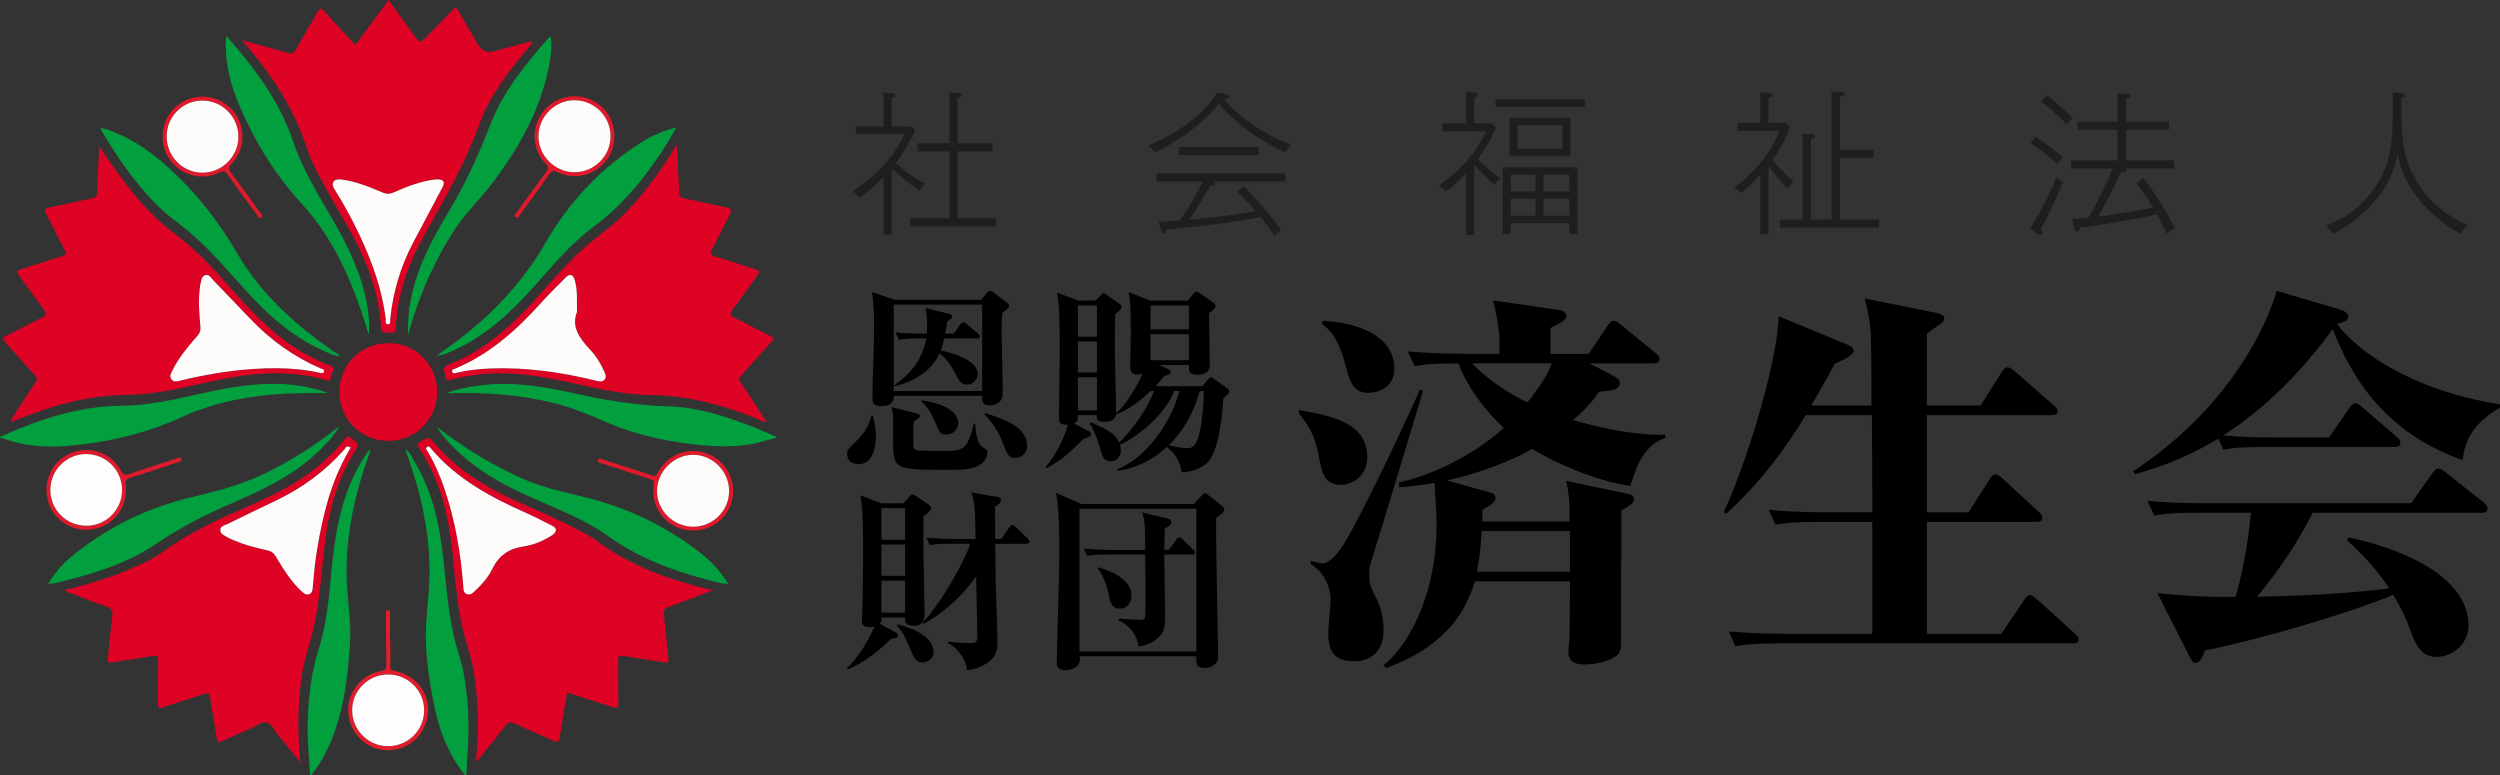 <?xml version="1.0" encoding="UTF-8"?>
<svg id="_レイヤー_2" data-name="レイヤー 2" xmlns="http://www.w3.org/2000/svg" width="1246.56" height="386.56" viewBox="0 0 1246.56 386.56">
  <rect x="0" y="0" width="1246.56" height="386.56" fill="#333333" stroke="none"/>
  <defs>
    <style>
      .cls-1 {
        fill: #029f3f;
      }

      .cls-1, .cls-2, .cls-3, .cls-4, .cls-5, .cls-6, .cls-7 {
        fill-rule: evenodd;
      }

      .cls-2 {
        fill: #e1192c;
      }

      .cls-3 {
        fill: #fefcfc;
      }

      .cls-4 {
        fill: #029f3e;
      }

      .cls-5 {
        fill: #fefcfb;
      }

      .cls-6 {
        fill: #de0224;
      }

      .cls-8 {
        fill: #1e1e1e;
      }

      .cls-7 {
        fill: #e11c2d;
      }
    </style>
  </defs>
  <g id="_レイヤー_1-2" data-name="レイヤー 1">
    <g>
      <path class="cls-4" d="m231.89,386.56c-8.71-10.79-13.23-23.4-15.81-36.81-2.49-12.93-4.34-25.93-3.58-39.15.43-7.44,1.43-14.85,1.63-22.29.56-20.94-3.87-41.05-10.78-60.7-.38-1.09-1.11-2.08-.95-3.33l-.05.04c1.98.94,2.58,3,3.6,4.65,8.03,12.96,12.09,27.25,14.17,42.23,2.06,14.84,2.63,29.87,5.87,44.56,1.58,7.16,4.25,14.01,5.47,21.28,2.01,12.05,2.6,24.15,1.8,36.33-.29,4.4-.52,8.79-.78,13.19h-.59Z"/>
      <path class="cls-4" d="m154.59,386.56c-.34-8.13-1.32-16.23-1.2-24.38.2-13.19,1.6-26.15,5.61-38.83,3.89-12.31,4.98-25.15,6.2-37.93,1.75-18.32,4.49-36.38,13.67-52.78,1.61-2.88,3.17-5.8,5.53-8.54.48,1.42-.31,2.29-.63,3.2-7.25,20.39-11.77,41.27-10.84,63.03.44,10.18,2.26,20.33,1.6,30.54-1.19,18.43-3.51,36.66-11.68,53.58-2.09,4.33-4.71,8.33-7.68,12.11h-.59Z"/>
      <path class="cls-4" d="m0,217.81c19.36-8.63,39.16-15.34,60.73-15.5,13.21-.1,26.08-3.07,38.9-5.94,11.51-2.58,23.09-4.77,34.89-4.97,9.9-.16,19.69,1.17,29.17,4.61-1.57,0-3.13.02-4.7,0-23.45-.32-46.53,2.02-68.11,11.87-18.46,8.42-37.8,12.89-57.85,14.52-10.43.85-20.8-.08-30.8-3.52-.73-.25-1.41-.73-2.24-.47v-.59Z"/>
      <path class="cls-4" d="m387.07,218.4c-4.13.72-8.04,2.29-12.19,3.01-10.38,1.81-20.72,1.2-31.08-.1-14.66-1.83-28.92-5.24-42.44-11.21-8.53-3.77-17.13-7.22-26.22-9.38-16.52-3.93-33.29-5.2-50.23-4.64-.44.01-.94.31-1.47-.42,4.56-1.63,9.22-2.49,13.91-3.22,16.81-2.62,33.22.18,49.54,3.81,15.43,3.43,30.92,5.96,46.82,6.39,13.81.38,26.97,4.67,39.86,9.5,4.57,1.71,9.01,3.77,13.51,5.67v.59Z"/>
      <path class="cls-6" d="m337.45,72.02c.44,8.53.96,16.15,1.15,23.77.05,2.2.85,2.79,2.76,3.18,6.93,1.4,13.8,3.06,20.74,4.41,2.44.47,3.03,1.15,1.81,3.48-3.06,5.82-5.85,11.78-8.9,17.6-.99,1.88-1.14,2.65,1.28,3.36,6.96,2.04,13.81,4.48,20.74,6.62,1.83.56,1.87,1.1.82,2.53-4.18,5.71-8.11,11.6-12.45,17.18-1.91,2.46-1.27,3.27,1.18,4.45,5.91,2.86,11.66,6.06,17.56,8.97,1.81.89,1.78,1.48.51,2.87-5.03,5.51-9.92,11.16-14.95,16.66-1.19,1.3-1.33,2.21-.31,3.71,3.92,5.77,7.69,11.63,11.5,17.46.41.63,1.07,1.17.9,2.35-7.22-3.15-14.5-5.85-21.96-8.02-11.54-3.36-23.24-5.52-35.36-5.64-14.32-.13-28.2-3.62-42.12-6.59-13.76-2.94-27.59-5.26-41.77-3.83-5.29.53-10.51,1.38-15.63,2.82-1.51.42-2.32.46-2.81-1.49-1.21-4.85-1.37-4.84,3.23-6.75,15.68-6.53,28.19-17.29,39.53-29.62,9.64-10.48,18.64-21.57,29.65-30.73,5.06-4.21,10.5-7.93,15.22-12.56,10.08-9.91,18.46-21.14,25.85-33.15.46-.74.91-1.49,1.84-3.04Zm-49.76,83.54c-.04-6.18.31-11.13-1.11-15.91-.88-2.95-2.48-3.35-4.64-1.17-4.15,4.18-8.35,8.32-12.29,12.69-12.2,13.54-25.58,25.5-42.68,32.61-.71.3-2.01.44-1.44,1.72.51,1.13,1.59.48,2.35.3,5.57-1.28,11.23-1.88,16.92-2.09,17.79-.64,35.22,1.89,52.45,6.11,1.47.36,2.97.73,4.14-.52,1.26-1.34.46-2.81-.13-4.13-1.75-3.98-4.06-7.72-7.02-10.83-5.46-5.73-9.46-11.71-6.55-18.79Z"/>
      <path class="cls-6" d="m49.51,72.96c5.86,8.7,11.68,17.17,18.32,25.07,5.9,7.01,12.35,13.44,19.76,18.89,11.81,8.69,21.21,19.83,30.95,30.62,9.9,10.98,20.26,21.41,33.32,28.74,4.2,2.35,8.52,4.46,13.04,6.1,1.45.52,1.78,1.11,1.13,2.56-.68,1.51-1.03,3.16-1.6,4.99-7.38-2.05-14.86-3.36-22.49-3.73-12.58-.6-24.85,1.5-37.07,4.1-13.63,2.9-27.21,6.47-41.22,6.57-19.83.14-38.35,5.49-56.46,12.92-.55.22-1.07.52-2.02.03,1.74-2.67,3.46-5.33,5.18-7.97,2.47-3.78,4.87-7.61,7.45-11.31.92-1.32.77-2.11-.25-3.23-5.08-5.6-10.04-11.31-15.14-16.89-1.3-1.42-1.23-1.99.53-2.86,6.06-3.01,11.98-6.31,18.07-9.24,2.42-1.16,2.21-2.04.8-3.92-4.29-5.74-8.36-11.65-12.6-17.43-1.04-1.43-1.02-1.96.81-2.53,7.02-2.18,13.96-4.63,21.01-6.74,2.14-.64,2-1.33,1.15-2.97-3.15-6.1-6.1-12.31-9.27-18.4-.96-1.83-.62-2.37,1.35-2.77,7.21-1.47,14.38-3.17,21.59-4.64,1.87-.38,2.51-1.11,2.58-3.07.24-7.63.7-15.26,1.08-22.89Zm110.47,113.04c.55.04,1.35.28,1.55-.67.27-1.32-.98-1.31-1.69-1.62-13.43-5.82-25.03-14.23-35.12-24.78-6.11-6.39-12.17-12.81-18.33-19.14-1.1-1.13-2.06-3.11-3.97-2.6-2.15.58-1.98,2.93-2.53,4.65-.21.64-.17,1.36-.26,2.04-.86,6.38-.24,12.74.3,19.09.16,1.86-.29,3.09-1.47,4.43-4.65,5.32-9.22,10.72-12.39,17.12-.72,1.45-1.82,3.07-.53,4.66,1.27,1.56,2.98.92,4.64.52,15.79-3.8,31.77-6.2,48.06-6.1,7.27.05,14.5.74,21.73,2.4Z"/>
      <path class="cls-6" d="m355.5,294.31c-7.94,3.02-15.05,5.82-22.24,8.39-1.98.71-2.49,1.61-2.26,3.61.84,7.22,1.46,14.47,2.29,21.69.25,2.14-.15,2.64-2.42,2.23-6.67-1.2-13.4-2.06-20.08-3.14-1.86-.3-2.6,0-2.56,2.13.13,7.17-.03,14.36.09,21.53.04,2.32-.6,2.57-2.66,1.89-7.53-2.5-15.12-4.83-22.88-7.29-1.25,7.45-2.57,14.69-3.61,21.97-.39,2.75-1.13,3.09-3.62,1.92-6.38-3.02-12.94-5.67-19.36-8.61-1.73-.79-2.69-.64-3.9.92-4.14,5.37-8.45,10.61-12.73,15.88-.6.74-1.01,1.7-2.19,2.17.93-10.55,1.27-20.98.44-31.44-.69-8.64-1.93-17.17-4.57-25.45-3.91-12.25-5.41-24.92-6.66-37.64-1.58-16.15-3.36-32.26-9.92-47.37-2.16-4.96-4.64-9.75-7.65-14.25-.85-1.27-1.32-1.99.46-3.09,4.34-2.68,4.26-2.81,7.64,1.12,10.59,12.33,23.96,20.76,38.52,27.54,10.75,5.01,21.83,9.34,32.28,14.98,3.37,1.82,6.81,3.59,9.87,5.85,17.08,12.62,36.54,19.58,57.73,24.49Zm-78.29-30.06c-.19-1.25-1.15-1.74-2.13-2.23-3.96-1.95-7.84-4.07-11.87-5.85-18.08-8-35.37-17.13-48.39-32.62-.47-.56-.93-1.4-1.9-.62-1,.81-.09,1.44.25,2.01,3.67,6.19,6.48,12.76,8.74,19.58,5.17,15.56,7.92,31.57,9.1,47.88.1,1.45.07,3.1,1.72,3.79,1.77.74,2.96-.46,4.13-1.54,3.41-3.17,6.52-6.72,8.54-10.83,3.28-6.68,8.13-10.27,15.57-11.33,4.89-.7,9.64-2.65,13.93-5.36,1.08-.68,2.15-1.42,2.31-2.87Z"/>
      <path class="cls-6" d="m120.59,20.05c8.28,2.26,15.76,4.26,23.2,6.38,1.72.49,2.62.14,3.52-1.43,3.63-6.41,7.48-12.69,11.06-19.12,1.14-2.04,1.83-1.9,3.24-.35,5.08,5.6,10.24,11.13,15.6,16.92,5.99-8.11,11.18-15.14,16.58-22.45,4.36,6.03,8.58,11.87,12.79,17.71,2.82,3.92,2.84,3.95,6.24.49,4.75-4.83,9.46-9.71,14.5-14.89,3.91,6.67,7.5,12.82,11.09,18.96q2.74,4.7,7.99,3.27c5.49-1.49,10.99-2.94,16.48-4.44.83-.23,1.63-.61,2.53-.19,0,1.21-.98,1.71-1.58,2.42-9.9,11.9-19.61,24.14-24.85,38.76-7.04,19.66-17.51,37.44-27.59,55.51-7.98,14.31-13.31,29.5-14.05,46.05-.07,1.59-.38,2.37-2.35,2.28-4.75-.21-4.85-.06-5.21-4.75-1.26-16.29-6.97-31.1-14.77-45.26-6.3-11.43-13.34-22.44-18.87-34.29-3.2-6.86-5.13-14.21-8.27-21.08-6.14-13.41-14.53-25.35-23.93-36.63-.94-1.13-1.91-2.23-3.35-3.89Zm49.28,69.41c-2.19-.08-3.11.29-3.65,1.32-.68,1.33-.14,2.45.56,3.57,4.7,7.48,8.94,15.21,12.67,23.23,6.2,13.31,11.16,26.99,12.89,41.68.1.86-.52,2.29.9,2.41,1.73.15,1.22-1.5,1.31-2.4,1.33-13.44,5.08-26.15,11.34-38.1,4.82-9.21,9.79-18.33,14.61-27.54,1.56-2.97.75-4.15-2.58-4.18-.58,0-1.17.08-1.76.15-7.08.94-13.61,3.62-20.09,6.42-1.86.8-3.37.81-5.26,0-6.85-2.93-13.77-5.73-20.95-6.56Z"/>
      <path class="cls-6" d="m149.74,380.21c-3.87-4.79-7.36-9.13-10.88-13.45-1.85-2.28-3.37-5.69-5.73-6.46-2.56-.83-5.51,1.87-8.29,3.03-4.52,1.9-9.04,3.82-13.46,5.93-2.23,1.07-3.09.96-3.46-1.8-.89-6.61-2.23-13.17-3.18-19.77-.3-2.09-1.08-2.25-2.79-1.69-6.9,2.25-13.85,4.37-20.73,6.68-2.05.69-2.48.18-2.45-1.85.1-7.08-.05-14.16.09-21.24.04-2.22-.43-2.9-2.77-2.49-6.67,1.16-13.41,1.99-20.08,3.16-2.15.38-2.47-.21-2.25-2.14.8-7.03,1.42-14.07,2.23-21.1.27-2.3-.08-3.63-2.65-4.49-6.23-2.07-12.32-4.56-18.45-6.94-.87-.34-1.96-.37-2.62-1.44,12.48-2.86,24.59-6.64,36.17-11.99,4.19-1.94,8.44-3.85,12.16-6.57,13.74-10.07,29.1-17.02,44.59-23.77,13.64-5.94,26.75-12.82,37.73-23.14,3.3-3.1,6.45-6.35,9.21-9.94.97-1.26,1.55-1.51,2.92-.39,3.98,3.24,4.05,3.16,1.39,7.5-8.12,13.23-12.14,27.79-14.18,43.02-1.99,14.79-2.56,29.77-5.92,44.38-1.82,7.93-4.7,15.59-5.88,23.7-2.06,14.17-2.11,28.37-.72,43.27Zm25.15-157.13c-.22-.06-.63-.12-.99-.3-1.26-.63-1.54.62-2.02,1.16-9.7,10.99-21.25,19.47-34.47,25.76-7.97,3.79-15.93,7.62-23.85,11.53-1.41.7-3.64.95-3.69,2.95-.06,2.18,2.12,2.86,3.68,3.81.83.5,1.76.87,2.66,1.25,5.43,2.34,11.12,3.89,16.88,5.12,2.09.45,3.38,1.32,4.5,3.19,3.78,6.32,7.61,12.64,13.17,17.64,1,.89,2.11,1.58,3.47,1.05,1.39-.54,1.57-1.82,1.69-3.16.53-6.36,1.15-12.72,2.18-19.03,2.82-17.14,6.9-33.87,15.73-49.08.25-.42.48-.85,1.06-1.9Z"/>
      <path class="cls-6" d="m193.81,171.1c13.56.02,24.22,10.8,24.17,24.44-.04,13.56-10.86,24.34-24.38,24.3-13.55-.05-24.35-10.84-24.36-24.36,0-13.72,10.76-24.4,24.57-24.37Z"/>
      <path class="cls-1" d="m337.17,63.6c-3.54,6.6-7.31,12.39-11.3,18.03-8.5,12.01-18.19,22.81-30.14,31.62-11.3,8.32-20.14,19.25-29.45,29.63-11.41,12.72-23.69,24.35-39.51,31.53-2.9,1.31-5.75,2.78-9.11,3.02,3.62-2.63,7.29-5.19,10.85-7.9,17.51-13.34,32.26-29,43.36-48.28,11.92-20.7,28.06-37.76,48.4-50.57,5.04-3.18,10.55-5.46,16.9-7.07Z"/>
      <path class="cls-1" d="m203.46,167.02c-.55-12.44,2.19-24.2,6.81-35.55,3.45-8.46,7.78-16.48,12.49-24.28,8.58-14.2,15.59-29.09,21.54-44.62,6.36-16.59,17.49-30.32,29.14-43.54.23-.27.58-.44,1.17-.86.75,4.59.2,8.86-.55,13.04-4.03,22.43-14.74,41.73-28.23,59.7-6.07,8.08-13.51,15.03-19.09,23.54-10.12,15.45-17.35,32.17-22.51,49.84-.26.91-.51,1.81-.77,2.72Z"/>
      <path class="cls-1" d="m169.38,177.65c-2.99-.15-5.53-1.66-8.17-2.82-14.02-6.14-25.37-15.84-35.75-26.85-9.75-10.35-18.64-21.53-29.43-30.9-6.37-5.53-13.47-10.17-19.3-16.35-10.42-11.04-19.09-23.34-26.81-36.86,2.77.21,4.94,1.2,7.12,2.06,10.66,4.19,19.59,10.92,27.98,18.6,13.36,12.23,24.26,26.26,33.37,41.92,11.77,20.23,28.87,35.49,47.87,48.75,1.07.75,2.53,1.05,3.05,2.48l.06-.05Z"/>
      <path class="cls-4" d="m112.92,17.94c13.99,16.01,26.42,32.29,33.1,52.24,4.74,14.13,12.56,26.71,19.96,39.5,7.93,13.72,14.76,27.86,17.27,43.71.7,4.43,1.15,8.89.59,13.48-1.31-4.17-2.52-8.38-3.96-12.5-6.7-19.21-15.39-37.43-29.24-52.54-13.3-14.51-23.45-30.86-31.14-48.85-4.59-10.73-7.46-21.84-6.88-33.65.01-.28.11-.55.3-1.39Z"/>
      <path class="cls-4" d="m24.07,291.05c3.39-5.76,7.72-10.44,12.66-14.45,17.24-13.98,36.86-23.38,58.35-28.57,12.59-3.04,25.06-6.13,36.78-11.84,12.3-5.99,23.83-13.16,34.61-21.58.88-.68,1.77-1.34,2.85-1.81-3.48,5.37-7.82,9.92-12.54,14.16-12,10.78-26.36,17.54-40.94,23.86-13.24,5.73-26.03,12.16-38,20.35-13.99,9.57-30.04,14.54-46.34,18.58-2.33.58-4.65,1.46-7.43,1.3Z"/>
      <path class="cls-4" d="m217.77,212.85c13.73,10.58,28.34,19.58,44.28,26.45,10.24,4.41,21.12,6.42,31.8,9.2,20.72,5.4,39.63,14.58,56.37,28,4.98,3.99,9.21,8.76,12.89,14.58-3.83-.03-7.04-1.15-10.26-1.98-17.84-4.62-34.8-11.14-49.96-22.01-10.87-7.8-23.4-12.61-35.57-17.98-13.04-5.76-25.72-12.11-36.51-21.64-4.91-4.34-9.5-8.98-13.05-14.62Z"/>
      <path class="cls-7" d="m194.63,319.59c0,4.12.07,8.25-.03,12.36-.04,1.68.39,2.34,2.18,2.64,10.47,1.79,17.77,11.22,16.62,21.26-1.27,11.13-10.1,18.73-21.14,18.22-10.11-.47-18.36-9.12-18.69-19.61-.3-9.46,6.87-18.26,16.36-19.83,2.06-.34,2.77-.97,2.72-3.12-.18-7.95-.16-15.9-.21-23.86,0-.69-.01-1.38.02-2.06.03-.72.21-1.48,1.1-1.43.9.05.9.87.9,1.57,0,3.83,0,7.66,0,11.49v2.36c.05,0,.11,0,.16,0Zm-1.01,16.72c-9.99-.02-18.01,7.92-18.02,17.85,0,9.79,7.92,17.8,17.71,17.89,9.99.09,18.05-7.77,18.17-17.72.12-9.88-7.92-17.99-17.86-18.02Z"/>
      <path class="cls-2" d="m81.09,68.24c-.02-9.15,5.72-16.81,14.44-19.28,8.55-2.42,17.59,1.06,22.3,8.56,4.76,7.58,3.99,17.45-2.24,23.98-1.77,1.86-1.72,2.87-.28,4.77,4.86,6.42,9.55,12.97,14.25,19.52.54.76,2.05,1.7.82,2.66-1.27.99-1.79-.67-2.36-1.45-4.9-6.64-9.81-13.28-14.57-20.02-1.18-1.67-1.96-1.97-3.93-1-13.2,6.44-28.4-3.12-28.43-17.74Zm2.02-.2c-.01,9.98,8,18.1,17.83,18.07,9.88-.03,17.98-8.2,17.92-18.05-.06-9.94-8.15-17.95-18.05-17.89-9.81.06-17.69,8.01-17.7,17.88Z"/>
      <path class="cls-2" d="m43.07,264.17c-9.6.08-17.87-6.79-19.6-16.26-1.75-9.61,3.63-19.03,12.75-22.31,9.18-3.3,19.34.38,24.03,9.02,1.19,2.2,2.12,2.47,4.37,1.69,7.68-2.68,15.44-5.12,23.2-7.6.89-.28,2.28-1.31,2.7.33.33,1.32-1.28,1.24-2.1,1.52-7.81,2.61-15.62,5.25-23.5,7.65-2.18.67-2.54,1.63-2.27,3.72,1.52,11.91-7.57,22.15-19.58,22.24Zm17.79-19.89c-.02-9.84-7.91-17.78-17.75-17.87-9.91-.09-18.03,8-18,17.91.03,9.98,8.04,17.89,18.06,17.83,9.84-.06,17.7-8.01,17.69-17.88Z"/>
      <path class="cls-2" d="m306.35,68.03c-.05,14.62-15.21,24.2-28.36,17.78-2.13-1.04-2.98-.48-4.16,1.18-4.66,6.56-9.43,13.05-14.21,19.51-.62.84-1.15,2.73-2.47,1.84-1.43-.96.24-2.07.83-2.9,4.75-6.62,9.53-13.21,14.4-19.74,1.13-1.51,1.49-2.37-.16-4.01-6.43-6.39-7.42-16.33-2.72-24.13,4.58-7.62,13.88-11.27,22.44-8.8,8.74,2.52,14.46,10.16,14.42,19.27Zm-1.91.13c.12-9.89-7.85-18.04-17.78-18.18-9.79-.14-18.09,8.02-18.16,17.85-.07,9.77,8.18,18.06,17.97,18.05,9.75,0,17.86-8.01,17.97-17.72Z"/>
      <path class="cls-2" d="m345.49,264.54c-12.22-.03-21.39-10.65-19.49-22.77.27-1.75-.05-2.36-1.73-2.88-7.76-2.43-15.48-5.02-23.21-7.55-.37-.12-.74-.25-1.11-.39-.84-.32-2.3-.25-1.79-1.69.43-1.2,1.56-.41,2.3-.18,5.7,1.81,11.38,3.69,17.07,5.54,2.33.76,4.73,1.37,6.98,2.31,1.85.78,2.67.37,3.59-1.41,3.8-7.34,11.82-11.5,19.8-10.5,8.35,1.05,14.97,6.87,17.03,14.99,3.19,12.6-6.28,24.56-19.44,24.54Zm.22-1.91c9.8,0,17.82-8,17.84-17.79.02-9.82-8.28-18.14-18.02-18.06-9.66.08-17.85,8.26-17.93,17.93-.09,9.77,8.15,17.92,18.11,17.92Z"/>
      <path class="cls-4" d="m202.4,224.29c-.13-.09-.26-.18-.39-.28.09-.03.19-.1.26-.08.27.07.29.22.08.4,0,0,.05-.04.05-.04Z"/>
      <path class="cls-1" d="m169.32,177.7c.11.07.22.15.33.22-.07.03-.15.06-.22.09-.02-.12-.03-.24-.05-.36,0,0-.06.05-.06.05Z"/>
      <path class="cls-5" d="m287.69,155.56c-2.91,7.08,1.1,13.06,6.55,18.79,2.96,3.11,5.26,6.85,7.02,10.83.58,1.32,1.38,2.79.13,4.13-1.17,1.25-2.67.88-4.14.52-17.23-4.22-34.66-6.75-52.45-6.11-5.69.2-11.35.81-16.92,2.09-.76.17-1.85.83-2.35-.3-.57-1.28.73-1.43,1.44-1.72,17.1-7.11,30.48-19.07,42.68-32.61,3.94-4.37,8.14-8.51,12.29-12.69,2.16-2.17,3.76-1.78,4.64,1.17,1.42,4.78,1.07,9.73,1.11,15.91Z"/>
      <path class="cls-5" d="m159.98,186c-7.24-1.66-14.46-2.35-21.73-2.4-16.28-.1-32.26,2.3-48.06,6.1-1.65.4-3.37,1.04-4.64-.52-1.29-1.59-.19-3.21.53-4.66,3.17-6.39,7.74-11.8,12.39-17.12,1.18-1.35,1.63-2.57,1.47-4.43-.54-6.35-1.16-12.71-.3-19.09.09-.68.06-1.4.26-2.04.55-1.72.37-4.07,2.53-4.65,1.91-.51,2.86,1.47,3.97,2.6,6.16,6.33,12.22,12.76,18.33,19.14,10.09,10.55,21.68,18.96,35.12,24.78.7.3,1.96.3,1.69,1.62-.2.95-1.01.71-1.55.67Z"/>
      <path class="cls-5" d="m277.2,264.26c-.16,1.45-1.24,2.19-2.31,2.87-4.29,2.7-9.04,4.66-13.93,5.36-7.44,1.06-12.3,4.65-15.57,11.33-2.02,4.12-5.13,7.66-8.54,10.83-1.16,1.08-2.36,2.28-4.13,1.54-1.65-.69-1.62-2.34-1.72-3.79-1.19-16.31-3.93-32.33-9.1-47.88-2.27-6.82-5.07-13.39-8.74-19.58-.34-.57-1.25-1.2-.25-2.01.96-.78,1.43.06,1.9.62,13.02,15.49,30.31,24.62,48.39,32.62,4.03,1.78,7.91,3.9,11.87,5.85.98.49,1.95.98,2.13,2.23Z"/>
      <path class="cls-5" d="m169.87,89.46c7.18.83,14.1,3.63,20.95,6.56,1.89.81,3.39.8,5.26,0,6.48-2.79,13.01-5.48,20.09-6.42.58-.08,1.17-.16,1.76-.15,3.34.03,4.14,1.21,2.58,4.18-4.83,9.2-9.79,18.33-14.61,27.54-6.26,11.95-10.01,24.67-11.34,38.1-.09.9.42,2.55-1.31,2.4-1.42-.12-.79-1.56-.9-2.41-1.73-14.69-6.69-28.37-12.89-41.68-3.73-8.01-7.97-15.74-12.67-23.23-.71-1.12-1.25-2.25-.56-3.57.53-1.03,1.46-1.4,3.65-1.32Z"/>
      <path class="cls-5" d="m174.89,223.08c-.58,1.04-.81,1.48-1.06,1.9-8.83,15.21-12.91,31.94-15.73,49.08-1.04,6.31-1.65,12.66-2.18,19.03-.11,1.34-.3,2.62-1.69,3.16-1.36.53-2.47-.16-3.47-1.05-5.56-5-9.39-11.32-13.17-17.64-1.12-1.87-2.4-2.74-4.5-3.19-5.76-1.23-11.45-2.78-16.88-5.12-.9-.39-1.82-.75-2.66-1.25-1.57-.95-3.74-1.63-3.68-3.81.05-2,2.28-2.26,3.69-2.95,7.92-3.91,15.88-7.74,23.85-11.53,13.21-6.29,24.77-14.77,34.47-25.76.48-.54.76-1.79,2.02-1.16.36.18.77.24.99.3Z"/>
      <path class="cls-3" d="m193.62,336.32c9.94.02,17.98,8.14,17.86,18.02-.12,9.95-8.18,17.81-18.17,17.72-9.78-.08-17.71-8.1-17.71-17.89,0-9.93,8.03-17.88,18.02-17.85Z"/>
      <path class="cls-5" d="m83.11,68.04c.01-9.87,7.89-17.83,17.7-17.88,9.9-.06,17.98,7.96,18.05,17.89.06,9.86-8.04,18.02-17.92,18.05-9.83.03-17.84-8.09-17.83-18.07Z"/>
      <path class="cls-3" d="m60.86,244.27c.02,9.87-7.85,17.82-17.69,17.88-10.02.06-18.03-7.85-18.06-17.83-.03-9.91,8.09-18,18-17.91,9.84.08,17.73,8.03,17.75,17.87Z"/>
      <path class="cls-5" d="m304.44,68.16c-.11,9.72-8.22,17.72-17.97,17.72-9.8,0-18.05-8.28-17.97-18.05.07-9.83,8.38-17.99,18.16-17.85,9.93.14,17.9,8.29,17.78,18.18Z"/>
      <path class="cls-5" d="m345.71,262.63c-9.96,0-18.2-8.14-18.11-17.92.09-9.66,8.27-17.84,17.93-17.93,9.74-.08,18.04,8.24,18.02,18.06-.02,9.78-8.04,17.78-17.84,17.79Z"/>
    </g>
    <g>
      <g>
        <path class="cls-8" d="m458.45,95.2c-5.41-3.78-9.11-6.87-13.82-11.12v32.9h-4.09v-28.65c-3.86,3.86-7.1,6.56-11.89,10.19-1.23-1.47-2.16-2.24-3.47-3.17,15.45-9.96,22.7-21.32,25.79-28.5h-24.25v-3.79h13.82v-16.91l3.71.23c.62.08,2.24.16,2.24,1.16,0,.31-.31,1-1.85,1.31v14.21h9.65l2.08,1.93c-2.94,6.1-5.72,11.04-9.65,16.22,4.87,4.71,9.81,7.8,14.52,10.42-1.24,1.16-2.01,2.24-2.78,3.55Zm-4.56,17.69v-4.02h19.54v-33.44h-15.99v-4.02h15.99v-25.25l4.4.31c.62.08,1.54.31,1.54,1.08,0,.85-1.08,1.08-1.85,1.24v22.63h17.38v4.02h-17.38v33.44h19.15v4.02h-42.78Z"/>
        <path class="cls-8" d="m640.71,75.89c-8.96-4.09-22.16-11.51-32.9-24.17-10.35,12.74-23.71,20.31-31.82,24.17-1.08-1.47-1.93-2.24-3.4-3.32,8.34-3.48,25.72-12.12,34.44-26.57l4.4,1.16c.85.23,1.39.54,1.39,1.01,0,1-1.31,1.16-2.55,1.16,8.26,10.12,20.62,17.84,33.36,22.86-1.47,1.62-1.85,2.16-2.94,3.71Zm-36.37,14.6c.77.31,1.47.62,1.47,1.31,0,.85-1.62.85-2.24.77-4.48,7.8-7.34,12.12-10.5,16.99,6.26-.54,19.31-1.78,33.05-4.25-1.31-1.62-5.1-5.79-9.27-9.81l3.32-2.47c9.73,9.34,15.91,17.84,18.69,21.7-1.39,1-2.32,1.78-3.32,2.86-3.24-4.79-4.86-6.87-6.95-9.42-14.75,3.01-28.58,4.48-47.03,6.33-.16.7-.39,1.78-1.39,1.78-.78,0-1.01-.85-1.24-1.62l-1.16-4.02c1.7-.16,8.96-.62,10.5-.7,5.71-8.11,8.73-13.9,11.58-19.46h-23.09v-4.02h64.25v4.02h-36.68Zm-16.45-13.13v-4.02h39.77v4.02h-39.77Z"/>
        <path class="cls-8" d="m745.21,92.35c-2.85-2.55-7.64-7.26-10.12-10.35v35.14h-4.09v-30.66c-3.4,3.63-6.72,6.57-10.19,9.19-.69-1-1.39-1.7-3.4-3.24,13.13-8.8,20.23-19.46,23.55-26.95h-21.7v-4.02h11.74v-15.6l4.02.31c.77.08,1.78.23,1.78,1.08,0,.69-.46.93-1.7,1.39v12.82h8.96l1.93,2.24c-3.48,7.49-5.79,11.04-8.96,15.45,2.08,2.32,5.79,5.79,10.96,9.73-1.24,1.08-1.93,2.01-2.78,3.48Zm.46-39.08v-3.71h44.56v3.71h-44.56Zm36.84,63.4v-5.41h-29.19v5.41h-4.02v-33.29h37.22v33.29h-4.01Zm-29.81-38.77v-19.23h30.35v19.23h-30.35Zm12.9,9.19h-12.28v8.27h12.28v-8.27Zm0,11.97h-12.28v8.5h12.28v-8.5Zm13.44-36.68h-22.32v11.82h22.32v-11.82Zm3.48,24.71h-12.9v8.27h12.9v-8.27Zm0,11.97h-12.9v8.5h12.9v-8.5Z"/>
        <path class="cls-8" d="m891.33,94.12c-4.48-4.63-6.72-7.41-9.5-11.27v33.83h-4.09v-29.5c-2.63,2.86-4.64,5.02-9.65,9.27-1.23-1.54-1.55-1.85-3.32-2.93,12.51-9.42,19.54-19.93,22.55-28.27h-20.85v-4.02h11.28v-15.29l3.94.23c1.08.08,2.31.16,2.31,1.08s-1.08,1.23-2.16,1.54v12.43h8.88l1.78,2.24c-2.94,7.57-4.79,10.97-8.73,16.29,2.01,2.47,5.94,6.8,10.5,10.81-1.16.85-2.09,2.24-2.93,3.55Zm-3.71,19.39v-4.02h11.2v-42.78l4.09.16c1.16.08,2.09.15,2.09,1.08s-1.16,1.23-2.01,1.54v40h10.27v-63.79l4.63.16c1.23.08,1.78.38,1.78,1,0,.93-1.39,1.31-2.24,1.47v26.33h16.68v4.02h-16.68v30.81h19.46v4.02h-49.27Z"/>
        <path class="cls-8" d="m1017.53,114.43c.69,1,.85,1.23.85,1.78,0,.46-.23.93-.77.93-.38,0-.85-.16-1.47-.54l-3.86-2.55c3.47-5.64,8.42-14.21,13.13-25.72.93.93,1.93,1.78,3.25,2.39-1.32,3.25-5.02,12.44-11.12,23.71Zm8.42-32.51c-1.39-1.31-6.72-6.26-13.44-10.58l2.39-3.17c6.03,3.71,10.27,7.34,13.75,10.35-1.16,1.23-1.78,2.01-2.7,3.4Zm4.56-19.92c-5.72-5.95-9.96-9.19-12.9-11.27l3.01-3.24c5.17,4.09,8.73,7.26,12.97,11.43-1.47,1.08-2.24,1.93-3.09,3.09Zm49.96,54.52c-2.16-4.63-3.86-7.8-4.94-9.65-1.46.39-19.61,4.32-38.38,6.56-.08.54-.31,1.93-1.47,1.93-1.08,0-1.31-1.08-1.54-2.01l-.93-4.02c4.56-.39,6.1-.54,8.11-.77,5.25-9.35,6.8-12.13,12.2-24.56h-20.77v-4.02h23.09v-15.29h-19.85v-4.01h19.85v-14.21l4.4.39c1.39.16,1.93.23,1.93.93,0,.93-1.08,1.16-2.01,1.31v11.58h21.32v4.01h-21.32v15.29h23.94v4.02h-23.94c.08.16.31.46.31.62,0,1.01-1.08,1.01-2.93,1.08-2.08,4.87-5.25,11.74-11.43,22.32,5.25-.69,15.14-1.93,27.5-4.48-1.63-2.62-4.17-6.72-8.42-12.28l3.63-2.47c6.18,8.11,10.81,15.68,15.75,25.1-2.08.85-3.17,1.78-4.09,2.63Z"/>
        <path class="cls-8" d="m1226.97,116.59c-7.8-4.24-14.83-9.81-20.46-16.68-7.88-9.57-9.96-17.99-10.97-23.24-1.47,6.72-3.79,14.75-11.81,24.09-7.88,9.11-16.06,13.59-20.54,15.83-1.23-1.93-2.01-2.85-3.24-4.17,8.8-3.32,15.37-7.88,21.39-15.14,8.96-10.97,11.74-22.01,11.74-38.85v-12.36l4.4.46c.46.08,1.85.23,1.85,1s-1.39,1.08-1.93,1.16c0,12.67,0,18.15,1.39,25.72,1.78,9.73,9.19,28.11,31.58,37.84-1.62,1.7-2.47,2.78-3.4,4.32Z"/>
      </g>
      <g>
        <path d="m432.65,230c-1.79,1.49-4.37,1.39-4.57,1.39-.89,0-5.66-.1-5.66-5.16,0-1.89.2-1.99,4.86-6.65,2.38-2.38,5.86-6.15,7.15-12.31h.79c.7,3.18,1.49,6.15,1.49,10.52,0,1.69-.2,8.93-4.07,12.21Zm67.1-73.95c-.1,2.28-.3,4.67-.3,8.14,0,4.47.5,24.32.5,28.29,0,5.36,0,5.96-1.09,7.35-1.29,1.49-3.17,2.28-5.46,2.28-3.67,0-3.67-1.99-3.67-4.76h-44.07c0,1.59-.1,5.16-6.15,5.16-4.47,0-4.47-2.18-4.47-4.07,0-9.83.8-25.51.8-35.34,0-4.57,0-10.72-1.09-17.47l11.42,3.87h42.98l3.08-3.57c.4-.5.99-.99,1.39-.99.5,0,1.29.5,1.69.79l6.75,5.16c.6.4,1.09.89,1.09,1.59,0,.99-.4,1.19-3.37,3.57Zm-9.63,74.54c-3.77,3.38-8.54,3.67-16.87,3.67-26.5,0-27.89,0-27.89-13.4,0-3.18,0-11.51-.1-13.4-.1-2.48-.4-3.28-.79-4.47l12.7,3.18c.79.2,1.49.5,1.49,1.19,0,.99-1.19,1.69-2.98,2.68-.3,2.48-.3,3.67-.3,7.44,0,6.45,0,6.65,1.79,7.05,1.69.3,11.51.3,13.4.3,9.03,0,11.91,0,14.99-13.6h.69c.1,2.98.89,10.12,3.67,11.71,1.69.99,2.48,1.49,2.48,2.88,0,.3-.2,2.78-2.28,4.76Zm-.4-78.71h-44.07v43.08h44.07v-43.08Zm-2.68,16.87h-16.18c-.4,1.69-.89,3.47-1.79,6.05,5.86,1.09,18.46,4.76,18.46,11.71,0,2.38-2.18,5.26-5.36,5.26-2.58,0-3.67-1.59-4.76-3.57-2.98-5.56-4.76-8.73-8.93-12.01-4.07,9.03-13,14.09-22.33,16.38l-.1-.6c4.47-3.08,13.4-9.83,15.78-23.23h-2.88c-6.95,0-8.83.4-10.72.7l-1.69-3.67c4.76.4,9.73.6,15.58.6.1-.89.2-2.18.2-3.97,0-1.29-.1-5.86-.89-8.83l12.11,2.98c.5.1,1.19.5,1.19,1.19,0,.89-.6,1.39-2.48,2.68-.2,1.69-.3,2.78-.89,5.96h4.27l3.08-4.47c.4-.6.99-1.29,1.49-1.29.6,0,1.49.69,1.89,1.09l5.46,4.47c.4.3.99.89.99,1.49,0,1.09-.89,1.09-1.49,1.09Zm-15.19,47.94c-2.98,0-3.28-.79-6.35-7.94-1.29-3.18-3.37-6.15-5.96-8.44l.1-.7c11.22,1.59,18.16,5.76,18.16,11.51,0,3.28-2.98,5.56-5.96,5.56Zm34.44,11.61c-3.37,0-3.87-1.19-6.85-8.83-.2-.59-2.98-7.44-8.54-12.9l.4-.59c8.93,2.88,20.84,6.65,20.84,16.38,0,3.97-3.28,5.96-5.86,5.96Z"/>
        <path d="m585.39,194.97c-3.08,9.23-15.39,21.54-27,26.8.2.6.5,1.59.5,2.88,0,3.37-2.48,5.36-5.06,5.36-3.47,0-4.07-1.89-5.36-6.75-.7-2.48-3.18-9.83-5.16-11.91l.59-.79c7.25,3.17,11.91,5.16,14.09,10.12,7.54-6.95,14.69-18.26,17.47-25.71h-1.69c-4.37,4.07-10.03,8.83-17.17,11.71l-.1-.1c-.59,3.77-4.96,3.77-5.66,3.77-4.17,0-4.07-1.79-3.97-3.38h-9.43c0,2.18,0,3.38-2.08,4.17l7.64,3.87c.5.3.99.69.99,1.39,0,1.39-1.09,1.69-3.08,2.18-.6.2-.99.5-2.08,1.59-6.16,6.35-9.53,9.03-17.07,13.3l-.5-.5c7.64-8.64,10.82-19.65,11.12-21.24-4.37.3-4.37-1.59-4.37-3.67,0-5.16.4-27.79.4-32.36,0-7.44,0-23.33-1.29-29.78l10.62,3.97h8.54l2.68-2.78c.4-.4.79-.99,1.19-.99s.99.5,1.49.79l6.55,4.57c.6.4.99.79.99,1.49,0,1.19-.89,1.89-3.17,3.67,0,6.55-.1,9.83-.1,18.16,0,4.96.69,29.38.59,31.17,4.66-3.67,10.03-12.61,13.2-19.55-.5.1-1.19.3-2.38.3-1.88,0-3.77-.1-3.77-3.97,0-2.68.3-14.39.3-16.77,0-5.56,0-15.39-1.09-20.35l10.72,4.27h18.86l2.78-3.47c.4-.4.79-.99,1.49-.99s.99.3,1.79.89l6.55,4.47c.6.4,1.09.99,1.09,1.59,0,1.29-.69,1.79-3.18,3.77,0,3.97.4,21.54.4,25.11,0,1.99,0,5.56-6.55,5.56-1.59,0-3.87-.4-3.87-3.08v-1.79h-14.89l4.37,1.99c.79.4,1.49.69,1.49,1.49,0,.89-.7,1.19-3.38,2.18-1.39,1.69-2.38,2.88-4.27,4.96h23.33l2.98-3.47c.69-.79.99-.99,1.39-.99s.7.3,1.49.79l6.55,4.66c.6.4.99.89.99,1.49,0,.99-.2,1.19-2.88,3.47-.6,8.34-2.08,27.3-8.64,32.76-.69.6-5.26,4.17-12.21,4.17-.89-7.45-5.26-10.92-7.34-12.61-10.42,9.63-20.75,11.32-24.42,11.91l-.5-.69c13.5-4.96,27-22.53,31.17-39.11h-2.68Zm-47.94-42.68v15.58h9.53v-15.58h-9.53Zm0,17.97v15.48h9.53v-15.48h-9.53Zm0,17.87v16.48h9.53v-16.48h-9.53Zm36.23-35.83v11.91h19.16v-11.91h-19.16Zm19.16,27.3v-13h-19.16v13h19.16Zm5.36,15.39c-2.78,10.22-7.84,19.65-15.38,27,1.89.5,6.55,1.49,8.93,1.49,1.39,0,3.77,0,5.16-3.87.99-2.58,2.78-7.64,3.37-24.62h-2.08Z"/>
        <path d="m460.44,257.44v20.15c0,4.37.6,23.82.6,27.79,0,2.68,0,6.65-5.46,6.65-4.37,0-4.37-2.48-4.27-4.17h-11.71c0,1.69.1,1.89-.89,3.18l8.14,4.46c.6.3.99.7.99,1.29,0,.69,0,1.29-3.77,1.89-5.26,5.46-13.5,11.91-21.34,15.09l-.5-.5c5.16-5.06,9.13-10.72,13.8-20.75-.4,0-.89.2-1.99.2-4.27,0-4.27-1.99-4.27-3.37,0-1.09.3-6.06.3-7.05.1-7.54.3-19.06.3-26.8,0-5.56,0-18.86-.69-23.72-.5-3.08-.5-3.47-.6-4.76l10.42,3.97h10.92l3.37-3.77c.4-.4.79-.69,1.19-.69.5,0,.99.3,1.29.5l6.85,4.57c.69.5,1.19.99,1.19,1.79,0,1.09-1.19,1.98-3.87,4.07Zm-9.13-4.07h-11.81v15.78h11.81v-15.78Zm0,18.16h-11.81v15.58h11.81v-15.58Zm0,17.97h-11.81v15.98h11.81v-15.98Zm8.73,40.8c-3.47,0-4.27-2.08-6.65-7.84-2.88-7.05-4.96-9.13-6.15-10.52l.4-.6c4.57,1.09,17.87,5.06,17.87,13.8,0,3.87-3.57,5.16-5.46,5.16Zm51.81-59.16h-15.58c0,3.18.2,17.07.2,19.85.1,4.47.89,24.02.89,27.99,0,5.66-.79,8.74-5.26,11.71-.99.6-4.57,2.98-9.93,3.47-.2-3.77-3.37-10.42-9.53-13.5l.1-.6c4.86.3,8.54.6,11.61.6,2.88,0,2.98-1.29,2.98-4.57,0-4.47-.6-24.62-.6-28.68-6.85,9.73-15.78,17.87-26.1,23.62l-.6-.6c10.12-10.42,22.43-33.85,23.72-39.3h-9.43c-5.96,0-8.14.2-10.72.69l-1.59-3.67c6.05.5,13,.59,14.1.59h10.32c-.2-17.37-.6-18.66-2.08-23.22l12.9,2.28c1.09.2,1.88.5,1.88,1.59,0,1.19-1.69,2.58-2.98,3.27,0,2.48,0,10.72.1,16.08h3.08l3.87-5.66c.5-.79.99-1.29,1.59-1.29s1.19.5,1.79,1.09l5.76,5.56c.69.7.99,1.09.99,1.59,0,.99-.89,1.09-1.49,1.09Z"/>
        <path d="m606.43,258.23c-.3,9.23.99,63.82.99,68.59,0,1.69,0,3.08-1.79,4.47-1.09.89-2.78,1.79-4.76,1.79-4.37,0-4.37-2.08-4.37-4.76v-1.09h-58.17c.1.79.3,2.38-.39,3.77-.79,1.69-3.97,3.18-6.65,3.18-4.17,0-4.37-2.48-4.37-3.87,0-2.78,1.29-45.46,1.29-54,0-7.74-.1-23.62-1.69-30.57l12.7,5.56h56.18l3.47-3.87c.79-.89,1.39-1.49,1.99-1.49.5,0,1.29.6,1.89,1.09l6.75,5.36c.3.2.99.89.99,1.59,0,1.29-1.39,2.28-4.07,4.27Zm-9.92-4.57h-58.26v71.17h58.26v-71.17Zm-2.18,22.83h-13.8c0,4.57.4,24.22.4,28.29,0,8.04,0,10.22-3.87,13.6-3.67,3.18-6.95,3.57-9.33,3.87-.89-5.96-4.47-10.32-10.02-13v-.8c1.69.1,8.93.6,10.42.6,1.89,0,2.38-.2,2.68-.89.4-1.09.4-7.44.4-9.13,0-1.29-.1-20.94-.2-22.53h-18.16c-6.15,0-8.24.3-10.72.7l-1.69-3.67c6.05.6,13.1.7,14.19.7h16.38c-.1-13.4-.1-14.79-1.59-18.76l12.6,3.08c1.29.3,2.09.79,2.09,1.69,0,1.09-.89,1.89-3.27,3.28-.2,4.57-.3,7.64-.3,10.62h2.28l3.58-4.86c.59-.89,1.09-1.29,1.59-1.29.6,0,1.09.4,1.79.99l5.16,5.06c.59.5.89.89.89,1.49,0,.99-.89.99-1.49.99Zm-36.03,27c-4.17,0-4.96-3.97-5.46-7.15-.1-.4-1.59-7.94-5.46-12.9l.3-.6c4.96,1.59,16.48,5.36,16.48,14.19,0,3.87-2.38,6.45-5.86,6.45Z"/>
      </g>
      <g>
        <path d="m668.45,241.75c-8.34,0-9.53-6.95-10.73-13.7-2.18-11.92-5.76-16.48-10.13-22.04v-1.59c15.49,2.78,34.16,5.96,34.16,23.63,0,8.74-6.95,13.7-13.3,13.7Zm15.29,38.13c-.6,1.59-.99,3.57-.99,7.15,0,4.17.4,5.16,3.97,12.31,1.19,2.38,3.18,8.14,3.18,14.7,0,10.13-5.76,15.69-14.7,15.69-10.92,0-12.91-6.16-12.91-14.5,0-2.58,1.19-13.9,1.19-16.29,0-7.75-4.77-14.89-9.93-17.67v-1.59c4.37,1,4.77,1.2,5.76,1.2,4.37,0,8.94-6.75,10.33-8.94,10.92-17.48,35.95-71.89,38.33-77.65l1.59.6c-.4,1.19-21.25,70.7-25.82,85Zm-1.39-84.01c-7.94,0-9.34-5.96-11.32-13.31-3.77-14.89-8.74-18.67-11.92-21.05l.59-1.59c26.81,1.79,35.55,12.91,35.55,23.63s-9.33,12.31-12.91,12.31Zm130.48,46.47c-16.68-2.58-36.54-10.92-48.85-18.47-19.46,10.92-40.91,15.29-42.5,15.69l22.04,6.16c1.39.4,2.19,1.39,2.19,2.58,0,2.98-5.56,5.16-6.55,5.76,0,3.97,0,4.37-.2,5.96h43.69c0-7.35,0-13.31-1.79-20.26l30.19,6.36c1.39.2,3.78.79,3.78,2.78,0,2.38-4.17,4.37-6.36,5.56,0,8.54-.2,49.25-.2,54.81v10.33c0,2.98,0,5.56-2.19,7.35-3.97,2.98-10.92,4.37-15.89,4.37s-8.14-1.39-8.14-6.35c0-2.19.6-6.36.6-8.74,0-3.77.2-22.24.2-26.41h-47.47c-4.77,16.88-16.68,33.36-44.29,43.29l-1.19-1.39c14.1-11.52,26.41-37.73,26.41-69.51,0-3.58,0-5.36-.99-21.45-6.95,1.19-11.32,1.79-17.67,2.19v-2.38c19.66-4.57,38.73-15.09,52.23-27.21-6.95-6.35-17.28-17.87-22.64-32.17-13.9,0-17.68.6-21.85,1.39l-3.38-7.35c9.53.79,18.87,1.19,28.4,1.19h17.28v-5.76c0-6.16-1.98-16.48-3.18-20.85l32.97,4.77c1.99.2,3.57,1.39,3.57,2.78,0,1.59-1.19,2.98-7.94,6.16v12.91h19.07l9.33-13.9c.6-.99,1.79-2.58,2.98-2.58.99,0,1.79.4,3.77,1.99l17.28,14.1c.79.59,1.99,1.59,1.99,2.98,0,1.98-1.79,2.18-2.98,2.18h-31.97l9.93,5.16c3.37,1.79,5.16,2.78,5.16,4.57,0,2.98-3.18,3.97-10.33,4.37-2.58,3.77-5.16,7.35-12.91,14.1,6.36,1.99,28.2,7.95,45.88,7.35v1.59c-10.72,3.97-13.9,13.11-17.48,24.03Zm-78.84-61.17c10.13,10.53,22.24,16.88,27.6,19.46,5.17-6.35,10.33-13.9,12.12-19.46h-39.72Zm48.86,83.61h-44.09c-.4,6.95-.6,11.72-2.38,20.26h46.47v-20.26Z"/>
        <path d="m1033.47,320.79h-146.76c-12.12,0-16.48.6-21.45,1.39l-3.18-7.35c12.31,1.19,26.21,1.19,28.2,1.19h43.29v-55.81h-26.81c-12.12,0-16.48.6-21.45,1.39l-3.38-7.35c12.51,1.19,26.42,1.19,28.4,1.19h23.24c0-20.06,0-22.84-.2-48.46h-32.97c-10.33,17.08-22.84,33.76-39.52,49.05l-1.39-.6c13.5-29.59,27.01-77.65,27.4-97.71l35.15,14.5c1.39.6,2.18,1.59,2.18,2.78,0,2.18-5.36,4.57-9.33,6.36-2.38,4.37-4.96,9.13-11.72,20.85h29.98c0-5.96,0-31.18-.39-36.54-.4-5.56-1.39-11.32-2.98-16.88l36.34,7.35c1.59.4,3.38,1.19,3.38,2.58s-1.59,2.58-2.78,3.38c-1.39.99-4.37,2.98-5.96,4.17v35.94h26.81l10.53-16.68c.6-1,1.79-2.38,2.98-2.38s2.78,1.39,3.58,1.99l19.26,16.88c1.19.99,1.99,1.59,1.99,2.98,0,1.79-1.59,1.99-2.98,1.99h-62.16v48.46h20.85l10.33-16.29c.6-.99,1.59-2.58,2.98-2.58s2.78,1.19,3.77,2.18l17.68,16.28c1.19,1.19,1.99,1.79,1.99,3.18,0,1.79-1.79,1.99-2.98,1.99h-54.61v55.81h37.14l11.12-16.48c.8-1.19,1.59-2.78,3.18-2.78,1.19,0,2.58,1.39,3.58,2.18l18.67,16.88c.8.79,1.99,1.59,1.99,2.98,0,1.79-1.59,1.99-2.98,1.99Z"/>
        <path d="m1227.89,229.43c-29.59-10.52-51.43-30.58-64.74-65.34-15.09,20.65-33.17,39.32-54.61,53.03,8.34.79,16.68.99,25.02.99h27.8l9.93-14.5c.79-.99,1.79-2.58,2.98-2.58.99,0,1.99.6,3.77,2.18l16.88,14.5c1.19.99,1.99,1.79,1.99,2.98,0,1.98-1.59,2.18-2.98,2.18h-63.95c-12.11,0-16.48.4-21.45,1.39l-2.38-5.56c-19.26,11.52-34.36,15.69-41.51,17.68l-.99-1.39c52.03-34.16,68.91-79.44,71.5-89.96l30.98,9.14c3.97,1.19,4.77,2.38,4.77,3.57,0,2.19-1.39,2.58-5.56,3.77,9.34,12.91,36.15,32.97,81.23,40.12v1.59c-14.5,8.54-17.48,17.28-18.67,26.21Zm9.34,26.22h-84.01c-8.34,16.29-17.48,29.39-27.8,41.9,17.68-.4,40.31-.99,65.93-4.17-7.55-11.32-14.89-18.27-21.05-24.03l.6-1.39c9.34,1.79,59.98,13.5,59.98,44.09,0,8.34-7.35,15.49-15.89,15.49-7.35,0-10.13-5.56-12.12-10.72-3.57-9.33-4.77-12.31-9.53-20.25-24.03,9.93-68.12,22.64-93.94,27.8-.8,2.38-1.99,6.16-4.77,6.16-1.39,0-1.99-1.59-2.78-2.98l-16.09-31.77c7.94.79,22.84,2.18,38.92,1.79,4.37-14.3,6.36-29.59,7.75-41.9h-26.81c-13.9,0-17.68.79-21.45,1.39l-3.38-7.35c9.53.99,18.87,1.19,28.4,1.19h103.07l10.53-14.89c.99-1.19,1.79-2.38,2.98-2.38s1.79.4,3.77,1.99l18.87,14.9c.6.6,1.98,1.79,1.98,2.98,0,2.19-1.98,2.19-3.17,2.19Z"/>
      </g>
    </g>
  </g>
</svg>